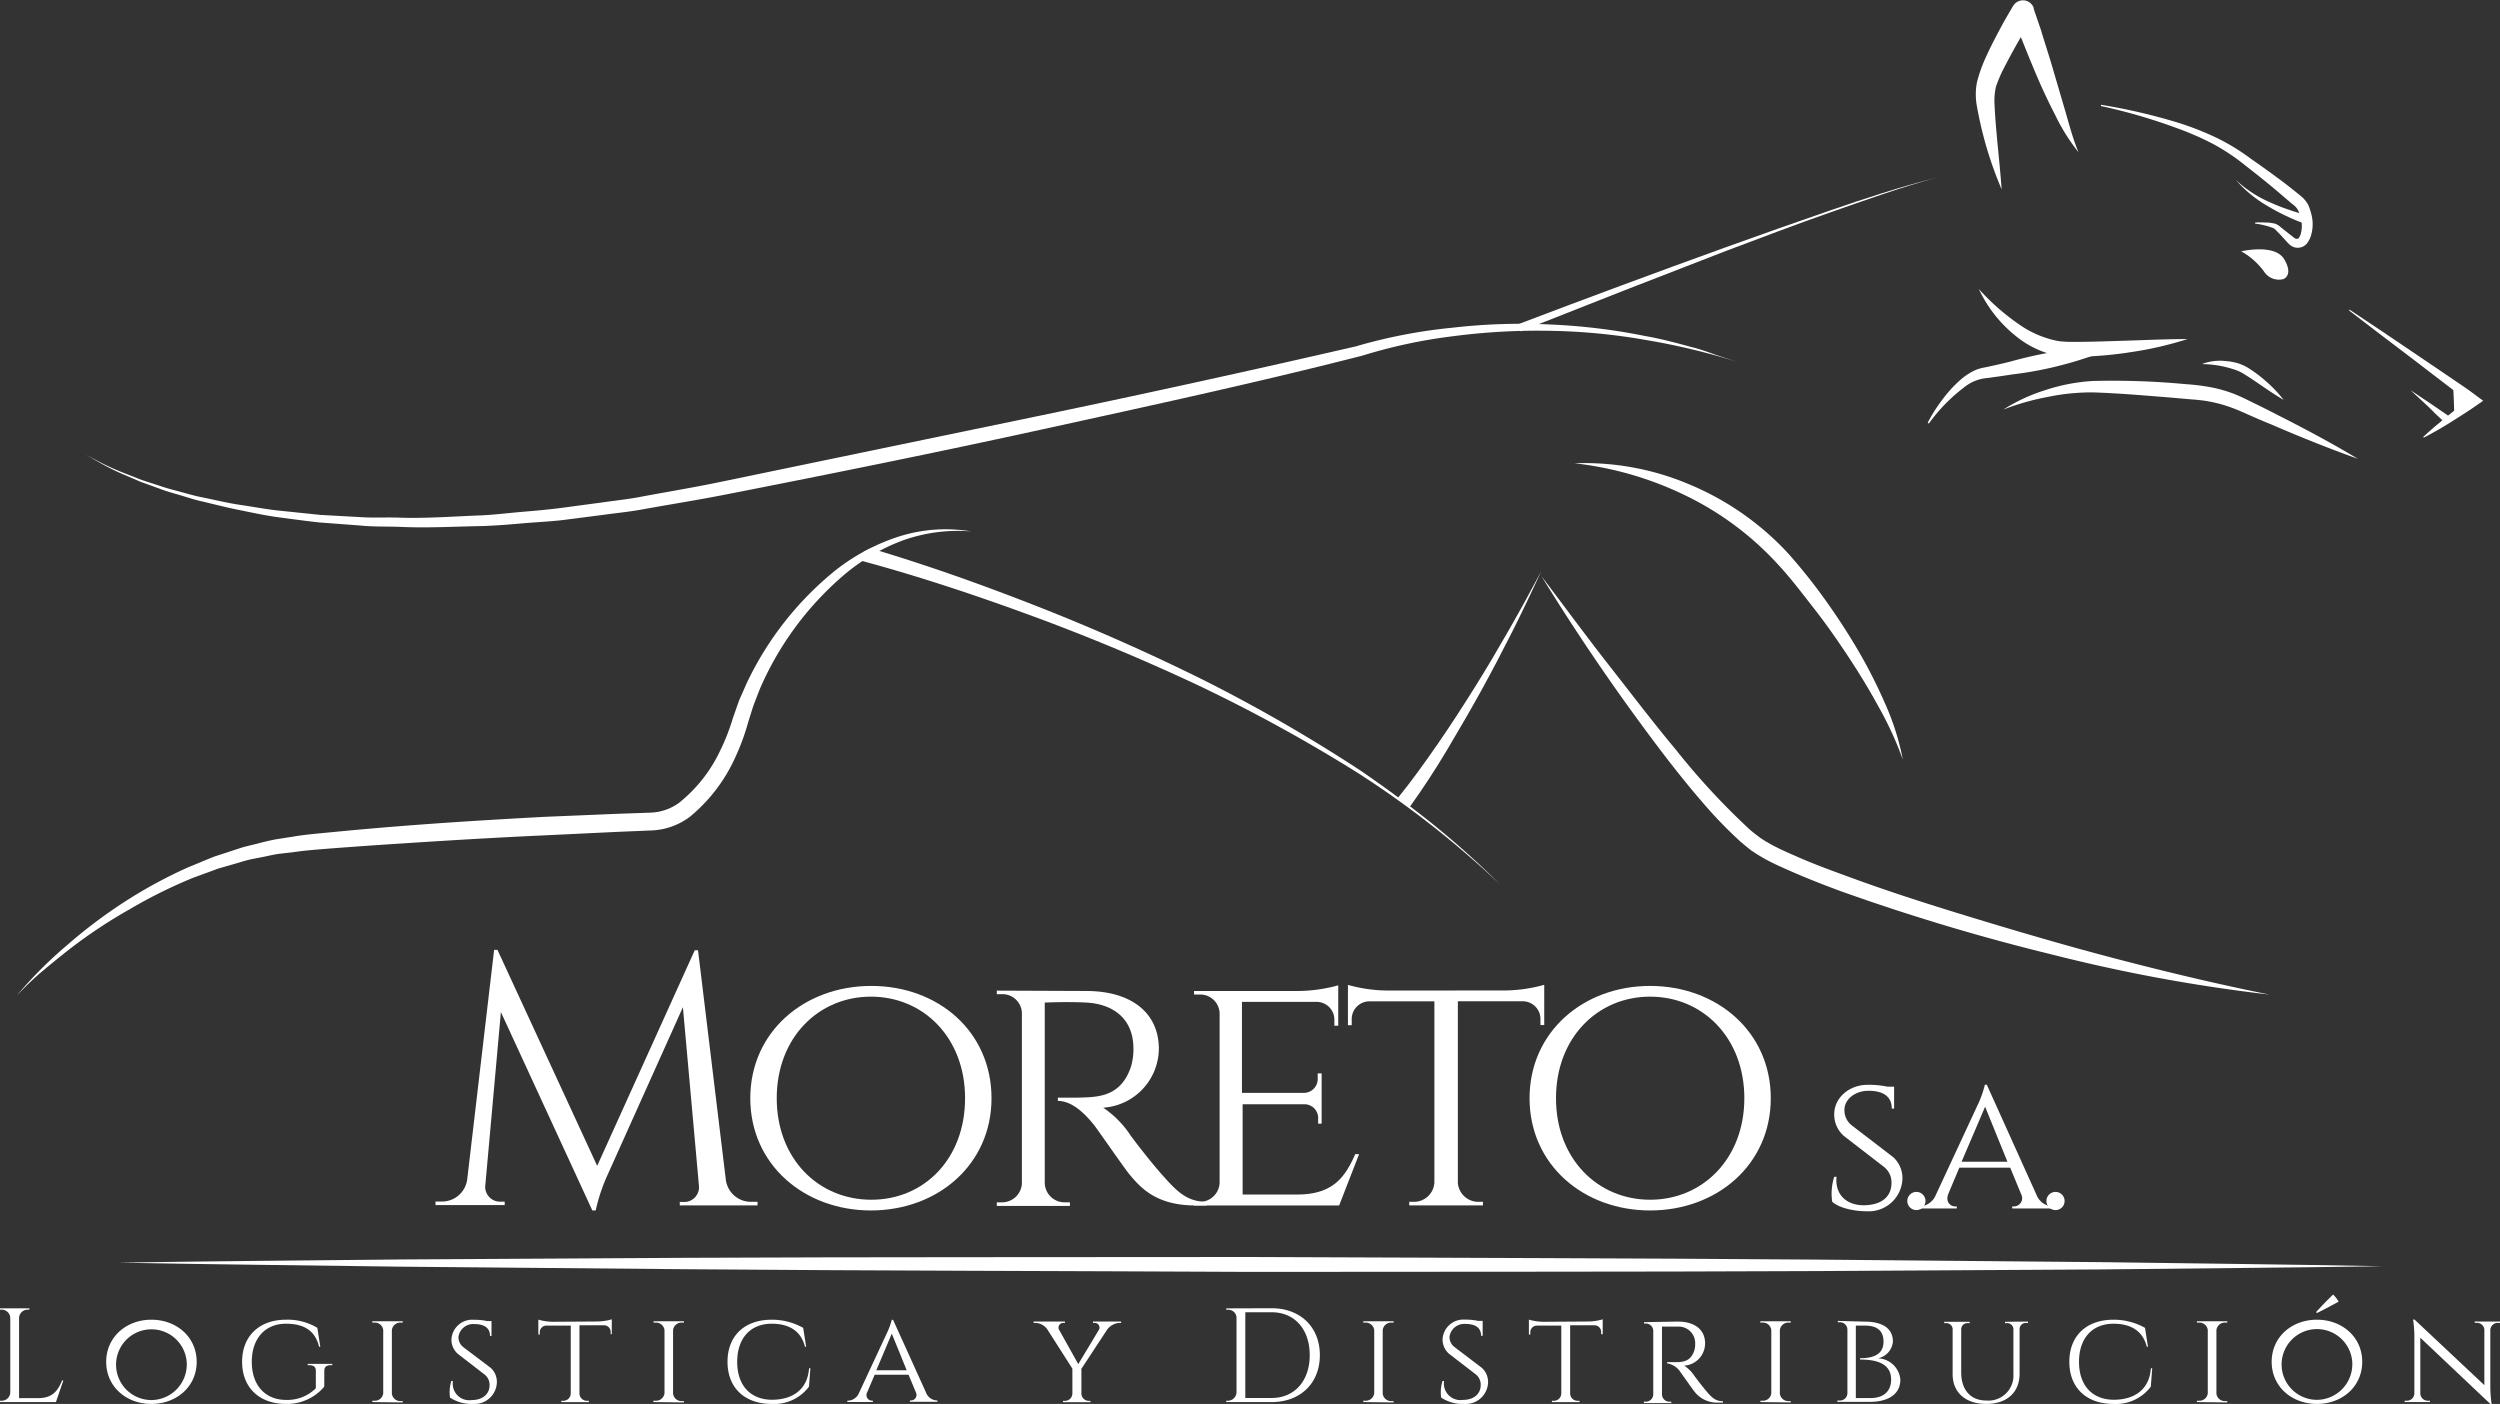 <svg xmlns="http://www.w3.org/2000/svg" viewBox="0 0 335.7 188.52"><rect x="0" y="0" width="335.7" height="188.52" fill="#333333" stroke="none"/><defs><style>.cls-1{fill:#fff;}</style></defs><title>moreto-whiteRecurso 2</title><g id="Capa_2" data-name="Capa 2"><g id="Capa_2-2" data-name="Capa 2"><path class="cls-1" d="M11.62,61.07a35.08,35.08,0,0,0,4.89,2.39l2.55,1,2.58.84c.86.3,1.75.51,2.62.75s1.74.49,2.63.68c1.78.35,3.54.8,5.33,1.06s3.57.61,5.38.79l5.4.56,5.43.3c1.8.12,3.62,0,5.43.08,3.62.1,7.24-.19,10.86-.32,1.81-.09,3.61-.32,5.41-.47s3.61-.31,5.41-.55l5.38-.72c1.8-.26,3.6-.44,5.38-.8,3.56-.66,7.13-1.25,10.7-2l42.72-8.86q21.36-4.45,42.61-9.35l-.06,0A70.79,70.79,0,0,1,195.08,44a80.42,80.42,0,0,1,13-.43,81.93,81.93,0,0,1,12.88,1.56c2.13.37,4.21.94,6.29,1.5,1.05.26,2.07.63,3.09,1l3.06,1a91.82,91.82,0,0,0-12.53-3A81,81,0,0,0,208,44.42a87.1,87.1,0,0,0-12.82.72,69.65,69.65,0,0,0-12.48,2.69h-.06c-14.12,3.61-28.34,6.68-42.56,9.8s-28.49,6-42.76,8.8c-3.58.7-7.19,1.28-10.78,1.92-1.79.35-3.61.52-5.42.77l-5.44.7c-1.81.22-3.64.29-5.46.45s-3.64.31-5.46.37c-3.65.06-7.3.28-11,.11-1.82-.07-3.65,0-5.47-.19l-5.46-.41c-1.82-.2-3.63-.45-5.44-.69s-3.6-.64-5.39-1-3.56-.83-5.34-1.24c-.88-.22-1.75-.52-2.62-.77s-1.76-.5-2.61-.83l-2.57-.93-2.52-1.08A36.44,36.44,0,0,1,11.62,61.07Z"/><path class="cls-1" d="M203.8,43.56q13.94-5.3,27.94-10.36c4.67-1.67,9.35-3.34,14-4.94s9.42-3.17,14.23-4.39c-4.79,1.3-9.46,3-14.14,4.63s-9.32,3.42-14,5.17Q218,39,204.17,44.49Z"/><path class="cls-1" d="M268.78,25.43a51.23,51.23,0,0,1-3.31-11.11,8.57,8.57,0,0,1,0-3.29,19.54,19.54,0,0,1,1-2.92c.79-1.8,1.7-3.5,2.62-5.2l.72-1.25.37-.63.09-.15.05-.08,0,0,.09-.13a1.6,1.6,0,0,1,.22-.24,1.5,1.5,0,0,1,.65-.34,1.51,1.51,0,0,1,1.51.47,1.41,1.41,0,0,1,.21.31.69.69,0,0,1,.09.22v0l0,.09.05.17L274.05,4c.54,1.82,1.15,3.62,1.67,5.45L277.35,15c.53,1.83,1,3.65,1.75,5.44A25.83,25.83,0,0,1,276,15.5c-.88-1.71-1.71-3.45-2.46-5.21S272.07,6.75,271.37,5c-.35-.89-.66-1.79-1-2.69l-.06-.17,0-.09V2a1.09,1.09,0,0,0,.08.2,1.68,1.68,0,0,0,.2.29,1.44,1.44,0,0,0,1.43.45,1.48,1.48,0,0,0,.61-.32,1.51,1.51,0,0,0,.21-.23l.07-.11,0,0-.05.08-.08.15-.35.61-.7,1.23C270.75,6,269.85,7.66,269,9.31A17.36,17.36,0,0,0,268,11.7a8.62,8.62,0,0,0-.17,2.4C268,17.78,268.51,21.59,268.78,25.43Z"/><path class="cls-1" d="M282.12,14.07a78,78,0,0,1,10.5,2.45,40.15,40.15,0,0,1,5.06,2,29.14,29.14,0,0,1,4.64,2.85q2.22,1.54,4.38,3.16c.72.56,1.43,1.11,2.13,1.69a4.12,4.12,0,0,1,1.07,1.2,4.75,4.75,0,0,1,.3.76c.08.23.14.47.2.71a5.21,5.21,0,0,1-.19,3.06,3.75,3.75,0,0,1-.43.73,1.6,1.6,0,0,1-2,.4,1.58,1.58,0,0,1-.41-.31l-.23-.23-.91-1-.46-.47a3.09,3.09,0,0,0-.44-.41,9.92,9.92,0,0,0-2.51-.63v-.15a12.28,12.28,0,0,1,1.36,0,5.2,5.2,0,0,1,1.42.19,2.46,2.46,0,0,1,.62.41l.54.43,1.08.85.27.21.15.08a.45.45,0,0,0,.28,0,.32.32,0,0,0,.19-.15,3.12,3.12,0,0,0,.2-.44,4,4,0,0,0,0-2.24,5,5,0,0,0-.38-1.06,2.48,2.48,0,0,0-.74-.76l-2-1.71c-1.36-1.15-2.76-2.27-4.17-3.36a28.4,28.4,0,0,0-4.37-2.95,38.44,38.44,0,0,0-4.87-2.14,75.32,75.32,0,0,0-10.28-3Z"/><path class="cls-1" d="M309.63,30.08A22.19,22.19,0,0,1,307,29a25.58,25.58,0,0,1-2.48-1.32,16.58,16.58,0,0,1-4.29-3.52,16,16,0,0,0,4.57,3,26.39,26.39,0,0,0,2.54,1,24,24,0,0,0,2.55.75Z"/><path class="cls-1" d="M300.94,33.74c.12,0,4.53-1.05,5.79,1.08s-.06,2.67-.18,2.67A2.37,2.37,0,0,1,304,36.44,9.57,9.57,0,0,0,300.94,33.74Z"/><path class="cls-1" d="M315.5,41.58c2.88,1.93,5.78,3.84,8.64,5.8l4.31,2.92c1.44,1,2.9,1.92,4.29,3l.7.51-.7.49c-1.16.82-2.36,1.58-3.57,2.34s-2.44,1.47-3.71,2.13l-.07-.1c1.05-1,2.15-1.88,3.25-2.79s2.23-1.76,3.39-2.58v1c-1.43-1-2.79-2.07-4.17-3.12L323.71,48c-2.78-2.08-5.52-4.21-8.28-6.31Z"/><path class="cls-1" d="M329.56,55.43c0-.36-.15-3.75-.15-3.75l2.76,2.07-2.55,1.56Z"/><path class="cls-1" d="M328.07,56.49a.31.31,0,0,0,.08.14l-.07-.07-.13-.13-.28-.27-.57-.54L326,54.54l-2.31-2.14,2.62,1.75,1.3.89.65.44.33.23.17.12.08.06a.85.85,0,0,1,.22.28Z"/><path class="cls-1" d="M269,55a23.78,23.78,0,0,1,5.72-2.64,25,25,0,0,1,6.28-1.2,104.94,104.94,0,0,1,12.56.43,28.74,28.74,0,0,1,3.2.39,18.19,18.19,0,0,1,3.15.88c.51.2,1,.42,1.51.66l1.4.69c.94.45,1.86.92,2.79,1.4,3.72,1.88,7.4,3.83,11,6C312.68,60.2,308.81,58.65,305,57c-1-.4-1.92-.8-2.87-1.22l-1.43-.63c-.45-.19-.92-.37-1.38-.53a17.94,17.94,0,0,0-2.86-.74c-1-.18-2-.23-3-.32-2.07-.19-4.14-.35-6.2-.51s-4.13-.29-6.18-.36a28.94,28.94,0,0,0-6.05.6A33.19,33.19,0,0,0,269,55Z"/><path class="cls-1" d="M295.66,48.89a6.82,6.82,0,0,1,3.17-.41,8.11,8.11,0,0,1,1.61.28,6,6,0,0,1,1.52.69,17.87,17.87,0,0,1,2.52,1.93,16.89,16.89,0,0,1,2.16,2.31c-.92-.53-1.78-1.11-2.64-1.69s-1.7-1.18-2.56-1.7a5.54,5.54,0,0,0-1.29-.64,14.31,14.31,0,0,0-4.49-.77Z"/><path class="cls-1" d="M265.72,38.81a30.77,30.77,0,0,0,5.77,5,13.45,13.45,0,0,0,3.27,1.57,11.69,11.69,0,0,0,1.72.43,14.41,14.41,0,0,0,1.79.1c2.54,0,5.11-.1,7.68-.18s5.17-.2,7.79-.2a47.54,47.54,0,0,1-7.64,1.76,51.2,51.2,0,0,1-7.85.62,17.12,17.12,0,0,1-2.08-.17,11.4,11.4,0,0,1-2-.58,12.73,12.73,0,0,1-3.55-2.09A17.55,17.55,0,0,1,265.72,38.81Z"/><path class="cls-1" d="M258.85,56.77a20.4,20.4,0,0,1,1.89-3,17.25,17.25,0,0,1,2.4-2.67,8.94,8.94,0,0,1,1.52-1.1,6.19,6.19,0,0,1,.9-.42,5.91,5.91,0,0,1,.94-.24c1.12-.23,2.26-.49,3.39-.77a59.08,59.08,0,0,1,6.84-1.48,49.77,49.77,0,0,1,7-.62l.05.2a46.75,46.75,0,0,1-6.69,2.29,48.43,48.43,0,0,1-6.89,1.32c-1.16.18-2.32.35-3.5.5a5.56,5.56,0,0,0-2.9,1.19,22.74,22.74,0,0,0-4.79,4.9Z"/><path class="cls-1" d="M211.42,62.21A36,36,0,0,1,227,65.11a37.86,37.86,0,0,1,13.14,9.23,75.19,75.19,0,0,1,5,6.28q2.32,3.24,4.35,6.69a67.61,67.61,0,0,1,3.61,7.1,34,34,0,0,1,2.41,7.58,46.28,46.28,0,0,0-3.29-7.15c-1.25-2.3-2.62-4.53-4.06-6.71s-2.94-4.33-4.55-6.39-3.19-4.16-4.91-6a41,41,0,0,0-12.32-9.18A45.52,45.52,0,0,0,211.42,62.21Z"/><path class="cls-1" d="M2.26,133.67a56.89,56.89,0,0,1,6.81-6.81,67.55,67.55,0,0,1,7.73-5.81,63.3,63.3,0,0,1,8.54-4.62l2.25-.93,1.13-.46,1.16-.38,2.32-.76c.77-.26,1.58-.41,2.37-.62s1.58-.4,2.38-.56l2.42-.38c1.63-.28,3.22-.4,4.82-.56,3.19-.31,6.39-.6,9.59-.85,6.4-.51,12.8-.89,19.21-1.24l9.61-.4,4.8-.17a6.9,6.9,0,0,0,3.8-1.33,19.75,19.75,0,0,0,5.54-7.07,28.51,28.51,0,0,0,1.68-4.31l.82-2.34,1-2.27a43.25,43.25,0,0,1,12-15.26A27.35,27.35,0,0,1,120.85,72a20.72,20.72,0,0,1,9.57-.64,22,22,0,0,0-9.36,1.27A26.65,26.65,0,0,0,113,77.49a42.11,42.11,0,0,0-11,15.1l-.84,2.18-.7,2.23a30.29,30.29,0,0,1-1.71,4.66,22.11,22.11,0,0,1-6.09,8,9.18,9.18,0,0,1-5.12,1.85l-4.81.2-9.59.46c-6.39.29-12.78.67-19.16,1.09-3.19.2-6.38.43-9.57.67-1.59.13-3.2.24-4.74.46l-2.34.28c-.77.12-1.54.31-2.31.46s-1.55.28-2.3.51l-2.27.66-1.14.33-1.11.41-2.22.81a66,66,0,0,0-8.51,4.21,67.73,67.73,0,0,0-8,5.29c-1.28,1-2.51,2-3.71,3S3.38,132.51,2.26,133.67Z"/><path class="cls-1" d="M115.9,74.14l-.32,1.19.19,0c7.71,2.08,15.35,4.63,22.88,7.4s15.07,5.92,22.4,9.37a213.35,213.35,0,0,1,21.28,11.69,129,129,0,0,1,19.13,15,117.49,117.49,0,0,0-12.12-10.51c-.52-.41-1.05-.81-1.58-1.2q-2.53-1.87-5.15-3.66a213.79,213.79,0,0,0-21.13-12.17q-10.92-5.41-22.3-9.87c-6.93-2.72-13.93-5.23-21.08-7.39-.41-.13-.81-.25-1.22-.36Z"/><path class="cls-1" d="M187.72,107.13c1.86-2.29,3.62-4.75,5.33-7.22s3.34-5,4.94-7.55,3.13-5.15,4.63-7.77,2.94-5.26,4.36-7.92c-1.27,2.73-2.56,5.46-3.92,8.16s-2.76,5.38-4.21,8-3,5.28-4.54,7.87-3.2,5.13-5,7.64Z"/><path class="cls-1" d="M207,77.39c3,3.94,5.89,7.9,8.93,11.78s6,7.78,9.16,11.57A95.26,95.26,0,0,0,235,111.43c.45.39.92.73,1.37,1.08l.71.46.76.43c1,.55,2.15,1.06,3.26,1.54,2.23,1,4.52,1.84,6.82,2.68,4.59,1.7,9.26,3.23,14,4.7s9.4,2.86,14.13,4.21,9.48,2.6,14.26,3.78,9.58,2.26,14.41,3.24a221.77,221.77,0,0,1-29.11-5.36,285.81,285.81,0,0,1-28.4-8.51c-2.32-.86-4.64-1.76-6.92-2.77-1.15-.51-2.28-1-3.41-1.64l-.84-.49-.84-.55c-.53-.4-1-.8-1.51-1.23a59,59,0,0,1-5.21-5.42c-1.63-1.88-3.18-3.82-4.69-5.77A290.63,290.63,0,0,1,207,77.39Z"/><path class="cls-1" d="M97.46,158.38a3.4,3.4,0,0,0,3.49,3h.77v.48H91.28v-.46H92a2,2,0,0,0,1.87-2l-2.17-24.15L81.64,157.64a24,24,0,0,0-1.65,4.9h-.45L67.26,135.9l-2.11,23.46a2,2,0,0,0,1.88,2h.74v.46H58.48v-.48h.76a3.41,3.41,0,0,0,3.5-3l3.61-30.79h.45l13.39,29,13.1-28.95h.44Z"/><path class="cls-1" d="M133.14,147.47c0,8.92-7.24,15.07-16.19,15.07s-16.2-6.15-16.2-15.07S108,132.39,117,132.39,133.14,138.54,133.14,147.47Zm-3.55,0c0-8.12-5.58-13.64-12.64-13.64s-12.65,5.52-12.65,13.64S109.88,161.1,117,161.1,129.59,155.58,129.59,147.47Z"/><path class="cls-1" d="M145.85,133.07c6.05,0,9.76,2.92,9.76,7.77a8,8,0,0,1-7.47,7.9,13.28,13.28,0,0,1,3.7,3.77s2.22,3,4.2,5.23,3.3,3.62,6,3.65v.48h-1.51c-5.31,0-7.41-2.42-8.91-4.23-.55-.65-4.33-6.1-4.71-6.57-1.3-1.63-3-3.24-4.86-3.24v-.44s1.18,0,2.75,0c2.66-.07,5.68-.09,7.06-4.13a8.28,8.28,0,0,0,.33-2.73c-.1-3.6-2.52-5.71-6.38-5.91-2.7-.13-5.06,0-5.52,0v24.23a2.66,2.66,0,0,0,2.73,2.6h.65v.48h-9.82v-.48h.64a2.67,2.67,0,0,0,2.73-2.54V136a2.61,2.61,0,0,0-2.73-2.5h-.64v-.48Z"/><path class="cls-1" d="M179.82,161.87h-19.5v-.48H161a2.68,2.68,0,0,0,2.77-2.55V136.06a2.6,2.6,0,0,0-2.77-2.51h-.66v-.48h14a20.82,20.82,0,0,0,5.36-.76v5.43h-.52V137a2.39,2.39,0,0,0-2.41-2.47h-10v12.22H175a1.87,1.87,0,0,0,1.94-2v-.61h.53v6.75H177v-.61a1.85,1.85,0,0,0-1.83-2h-8.31V160.4h7.5c4.62-.06,6.26-2.31,7.62-5.42h.52Z"/><path class="cls-1" d="M202,133a20.17,20.17,0,0,0,5.36-.76v5.41h-.51v-.74a2.38,2.38,0,0,0-2.4-2.46h-8.69v24.38a2.75,2.75,0,0,0,2.81,2.55h.56v.48h-9.9v-.48h.56a2.74,2.74,0,0,0,2.82-2.6V134.46h-8.7a2.38,2.38,0,0,0-2.4,2.46v.74H181v-5.41a20.13,20.13,0,0,0,5.34.76Z"/><path class="cls-1" d="M237.78,147.47c0,8.92-7.24,15.07-16.2,15.07s-16.19-6.15-16.19-15.07,7.24-15.08,16.19-15.08S237.78,138.54,237.78,147.47Zm-3.55,0c0-8.12-5.59-13.64-12.65-13.64s-12.64,5.52-12.64,13.64,5.58,13.63,12.64,13.63S234.23,155.58,234.23,147.47Z"/><path class="cls-1" d="M254.24,155.4a3.83,3.83,0,0,1,1.22,2.9,4.53,4.53,0,0,1-4.77,4.35c-1.6,0-3.68-.39-4.66-1.28a7.41,7.41,0,0,1,.27-3.35h.31c-.24,2.43,1.4,3.88,3.78,3.82s3.6-1.23,3.6-3a2.65,2.65,0,0,0-1-2.14l-5.4-4.17a3.81,3.81,0,0,1-1.29-2.92c0-2.19,2-3.94,4.47-3.94a11.85,11.85,0,0,1,2.67.25h.9l0,2.94h-.31c0-1.5-1-2.39-3.12-2.39-1.8,0-3.25,1.14-3.24,2.58a2.56,2.56,0,0,0,1.06,2.12Z"/><path class="cls-1" d="M256.12,161.16a1.22,1.22,0,0,1,2.43,0,1.22,1.22,0,1,1-2.43,0Z"/><path class="cls-1" d="M273.45,160.42a2.47,2.47,0,0,0,2.09,1.58h.2v.27H270.2V162h.21a1.11,1.11,0,0,0,1-1.62l-1.48-3.59h-6.83l-1.48,3.52c-.42,1.08.29,1.69.92,1.69h.22v.27h-5.14V162h.21a2.49,2.49,0,0,0,2.12-1.56l5.58-12a14.15,14.15,0,0,0,1-2.78h.26ZM269.56,156l-3-7.39L263.4,156Z"/><path class="cls-1" d="M274.8,161.16a1.22,1.22,0,0,1,2.43,0,1.22,1.22,0,1,1-2.43,0Z"/><path class="cls-1" d="M15.93,169.55c12.66-.21,25.32-.29,38-.43l38-.22c25.32-.12,50.64-.07,76-.11,25.32.12,50.64.15,76,.35l38,.34c12.66.18,25.32.3,38,.55-12.66.2-25.32.28-38,.43l-38,.22c-25.32.12-50.64.07-76,.11-25.32-.13-50.64-.15-76-.36l-38-.34C41.25,169.91,28.59,169.79,15.93,169.55Z"/><path class="cls-1" d="M8.51,185.36l-1,2.91H0v-.18H.23A1.15,1.15,0,0,0,1.38,187V177a1.15,1.15,0,0,0-1.15-1.14H0v-.18H3.94v.18H3.71A1.15,1.15,0,0,0,2.56,177v10.74H5.14c1.91,0,2.64-1,3.19-2.36Z"/><path class="cls-1" d="M26.41,182.87c0,3.34-2.72,5.65-6.08,5.65s-6.07-2.31-6.07-5.65,2.71-5.66,6.07-5.66S26.41,179.52,26.41,182.87Zm-1.34,0A4.75,4.75,0,1,0,20.33,188,4.79,4.79,0,0,0,25.07,182.87Z"/><path class="cls-1" d="M43.54,186.2a6.53,6.53,0,0,1-5.13,2.32c-3.56,0-5.9-2.17-5.9-5.66s2.35-5.65,5.9-5.65a7.71,7.71,0,0,1,4.2,1.09l.4,2.54h-.16c-.52-2.1-1.94-3.09-4.46-3.09-2.75,0-4.58,1.94-4.58,5.12s1.84,5.11,4.6,5.11a5.43,5.43,0,0,0,4-1.56l0-2.39c0-.46-.31-.71-.84-.71h-.25v-.18h3.3v.18h-.25c-.52,0-.82.25-.82.71Z"/><path class="cls-1" d="M50,188.27v-.18h.24a1.13,1.13,0,0,0,1.22-1v-8.49a1.13,1.13,0,0,0-1.22-1H50v-.18h4.08v.18h-.24a1.14,1.14,0,0,0-1.22,1v8.54a1.14,1.14,0,0,0,1.22,1h.24v.18Z"/><path class="cls-1" d="M65.91,183.69a2.55,2.55,0,0,1,.81,1.93,3,3,0,0,1-3.18,2.9,5.23,5.23,0,0,1-3.11-.85,4.91,4.91,0,0,1,.18-2.23h.21A2.22,2.22,0,0,0,63.34,188c1.49,0,2.4-.82,2.4-2a1.75,1.75,0,0,0-.66-1.42l-3.6-2.78a2.53,2.53,0,0,1-.86-1.95,2.79,2.79,0,0,1,3-2.63,8.08,8.08,0,0,1,1.78.17H66l0,2H65.8c0-1-.67-1.59-2.08-1.59a2,2,0,0,0-2.16,1.71,1.71,1.71,0,0,0,.7,1.42Z"/><path class="cls-1" d="M80.15,177.45a7.37,7.37,0,0,0,2-.29v2H82v-.28a.89.89,0,0,0-.9-.92H77.81v9.14a1,1,0,0,0,1.06,1h.21v.18H75.37v-.18h.21a1,1,0,0,0,1.06-1V178H73.38a.89.89,0,0,0-.9.92v.28h-.19v-2a7.21,7.21,0,0,0,2,.29Z"/><path class="cls-1" d="M87.73,188.27v-.18H88a1.15,1.15,0,0,0,1.23-1v-8.49a1.15,1.15,0,0,0-1.23-1h-.24v-.18h4.08v.18h-.24a1.14,1.14,0,0,0-1.22,1v8.54a1.14,1.14,0,0,0,1.22,1h.24v.18Z"/><path class="cls-1" d="M108.82,183.73l-.19,2.47a5.83,5.83,0,0,1-5,2.32c-3.64,0-5.94-2.17-5.94-5.66s2.3-5.65,5.94-5.65a8.61,8.61,0,0,1,4.22,1.09l.4,2.54h-.16c-.55-2.2-2.23-3.09-4.46-3.09-2.86,0-4.64,1.94-4.64,5.12s1.79,5.07,4.65,5.09c2.68,0,4.79-1.28,5-4.23Z"/><path class="cls-1" d="M124.35,187a1.63,1.63,0,0,0,1.39,1.05h.14v.18h-3.7v-.18h.14A.74.74,0,0,0,123,187l-1-2.4h-4.55l-1,2.35a.75.75,0,0,0,.62,1.13h.14v.18h-3.43v-.18h.14a1.66,1.66,0,0,0,1.41-1l3.73-8a10.13,10.13,0,0,0,.69-1.86h.17Zm-2.6-3-2-4.92-2.08,4.92Z"/><path class="cls-1" d="M150.54,177.46v.18h-.23a2.18,2.18,0,0,0-1.65.92l-3.45,5.24v3.31a1,1,0,0,0,1,1h.21v.18h-3.68v-.18H143a1,1,0,0,0,1-1v-3.33l-3.34-5.23a2,2,0,0,0-1.64-.91h-.23v-.18H143v.18h-.21a.63.63,0,0,0-.61.86l2.61,4.67,2.8-4.65a.63.63,0,0,0-.62-.88h-.2v-.18Z"/><path class="cls-1" d="M170.76,175.67c3.84,0,6.47,2.52,6.47,6.3s-2.63,6.3-6.47,6.3h-6.1v-.18h.22a1.17,1.17,0,0,0,1.16-1.13V176.87a1.11,1.11,0,0,0-1.15-1h-.23v-.18Zm-3.54,12.05h3.54c3.08,0,5.11-2.3,5.11-5.75s-2-5.76-5.11-5.76h-3.54Z"/><path class="cls-1" d="M183.06,188.27v-.18h.24a1.15,1.15,0,0,0,1.23-1v-8.49a1.15,1.15,0,0,0-1.23-1h-.24v-.18h4.08v.18h-.25a1.14,1.14,0,0,0-1.22,1v8.54a1.14,1.14,0,0,0,1.22,1h.24v.18Z"/><path class="cls-1" d="M199,183.69a2.56,2.56,0,0,1,.82,1.93,3,3,0,0,1-3.19,2.9,5.23,5.23,0,0,1-3.11-.85,5.06,5.06,0,0,1,.18-2.23h.21a2.22,2.22,0,0,0,2.52,2.54c1.49,0,2.4-.82,2.4-2a1.77,1.77,0,0,0-.65-1.42l-3.61-2.78a2.53,2.53,0,0,1-.86-1.95,2.79,2.79,0,0,1,3-2.63,7.94,7.94,0,0,1,1.78.17h.6l0,2h-.21c0-1-.66-1.59-2.08-1.59a2,2,0,0,0-2.16,1.71,1.7,1.7,0,0,0,.71,1.42Z"/><path class="cls-1" d="M213.21,177.45a7.29,7.29,0,0,0,2-.29v2H215v-.28a.89.89,0,0,0-.9-.92h-3.26v9.14a1,1,0,0,0,1.06,1h.2v.18h-3.71v-.18h.21a1,1,0,0,0,1.05-1V178h-3.26a.89.89,0,0,0-.9.92v.28h-.19v-2a7.29,7.29,0,0,0,2,.29Z"/><path class="cls-1" d="M225.3,177.46c2.27,0,3.66,1.1,3.66,2.92a3,3,0,0,1-2.8,3,4.9,4.9,0,0,1,1.39,1.41s.83,1.12,1.57,2,1.24,1.36,2.24,1.37v.18h-.57a3.81,3.81,0,0,1-3.34-1.59c-.21-.24-1.63-2.29-1.77-2.46a2.63,2.63,0,0,0-1.82-1.22v-.16s.44,0,1,0c1,0,2.13,0,2.65-1.55a3.32,3.32,0,0,0,.12-1,2.22,2.22,0,0,0-2.39-2.22c-1,0-1.9,0-2.07,0v9.08a1,1,0,0,0,1,1h.25v.18h-3.68v-.18H221a1,1,0,0,0,1-1v-8.56a1,1,0,0,0-1-.94h-.24v-.18Z"/><path class="cls-1" d="M236.39,188.27v-.18h.24a1.13,1.13,0,0,0,1.22-1v-8.49a1.13,1.13,0,0,0-1.23-1h-.24v-.18h4.08v.18h-.24a1.14,1.14,0,0,0-1.22,1v8.54a1.14,1.14,0,0,0,1.22,1h.24v.18Z"/><path class="cls-1" d="M250.43,177.47c1.3,0,3.75.3,3.75,2.69a2.5,2.5,0,0,1-2,2.23,3.14,3.14,0,0,1,3,2.85c0,2.35-2.24,3-4,3h-4.46v-.18H247a1,1,0,0,0,1.07-1v-8.51a1,1,0,0,0-1.07-1h-.22v-.18Zm.78,10.26c1.55,0,2.73-.77,2.73-2.49,0-2.29-2.24-2.68-4.18-2.68v-.18c1.31,0,3.16-.24,3.16-2.22,0-1.51-.92-2.16-2.5-2.16h-1.22v9.73Z"/><path class="cls-1" d="M272.33,177.46v.18h-.27a.84.84,0,0,0-.87.76v6.06c0,2.52-1.71,4.06-4.48,4.06s-4.51-1.53-4.51-4v-6.07a.83.83,0,0,0-.86-.78h-.27v-.18h3.42v.18h-.27a.84.84,0,0,0-.87.78v5.84c0,2.34,1.27,3.77,3.34,3.77a3.36,3.36,0,0,0,3.67-3.57v-6.05a.83.83,0,0,0-.87-.77h-.26v-.18Z"/><path class="cls-1" d="M289,183.73l-.19,2.47a5.85,5.85,0,0,1-5,2.32c-3.65,0-5.94-2.17-5.94-5.66s2.3-5.65,5.94-5.65a8.61,8.61,0,0,1,4.22,1.09l.4,2.54h-.16c-.55-2.2-2.23-3.09-4.47-3.09-2.85,0-4.63,1.94-4.63,5.12s1.79,5.07,4.65,5.09c2.68,0,4.79-1.28,5-4.23Z"/><path class="cls-1" d="M295,188.27v-.18h.24a1.13,1.13,0,0,0,1.22-1v-8.49a1.13,1.13,0,0,0-1.22-1H295v-.18h4.08v.18h-.24a1.14,1.14,0,0,0-1.22,1v8.54a1.14,1.14,0,0,0,1.22,1h.24v.18Z"/><path class="cls-1" d="M317.2,182.86c0,3.35-2.72,5.66-6.08,5.66s-6.08-2.31-6.08-5.66,2.72-5.65,6.08-5.65S317.2,179.52,317.2,182.86Zm-1.34,0a4.75,4.75,0,1,0-4.74,5.11A4.79,4.79,0,0,0,315.86,182.87ZM311,176.19c.76-.83,1.53-1.63,2.29-2.36a4.33,4.33,0,0,1,.74.95c-1,.56-1.94,1.06-2.9,1.53Z"/><path class="cls-1" d="M335.7,177.46v.18h-.3a1,1,0,0,0-1,.9v7.68a17.82,17.82,0,0,0,.17,2.3h-.17L325,179.63v7.52a1,1,0,0,0,1,.94h.3v.18h-3.4v-.18h.3a1,1,0,0,0,1-.94v-7.71a15.29,15.29,0,0,0-.17-2.25h.19L333.6,186v-7.47a1,1,0,0,0-1-.9h-.3v-.18Z"/></g></g></svg>